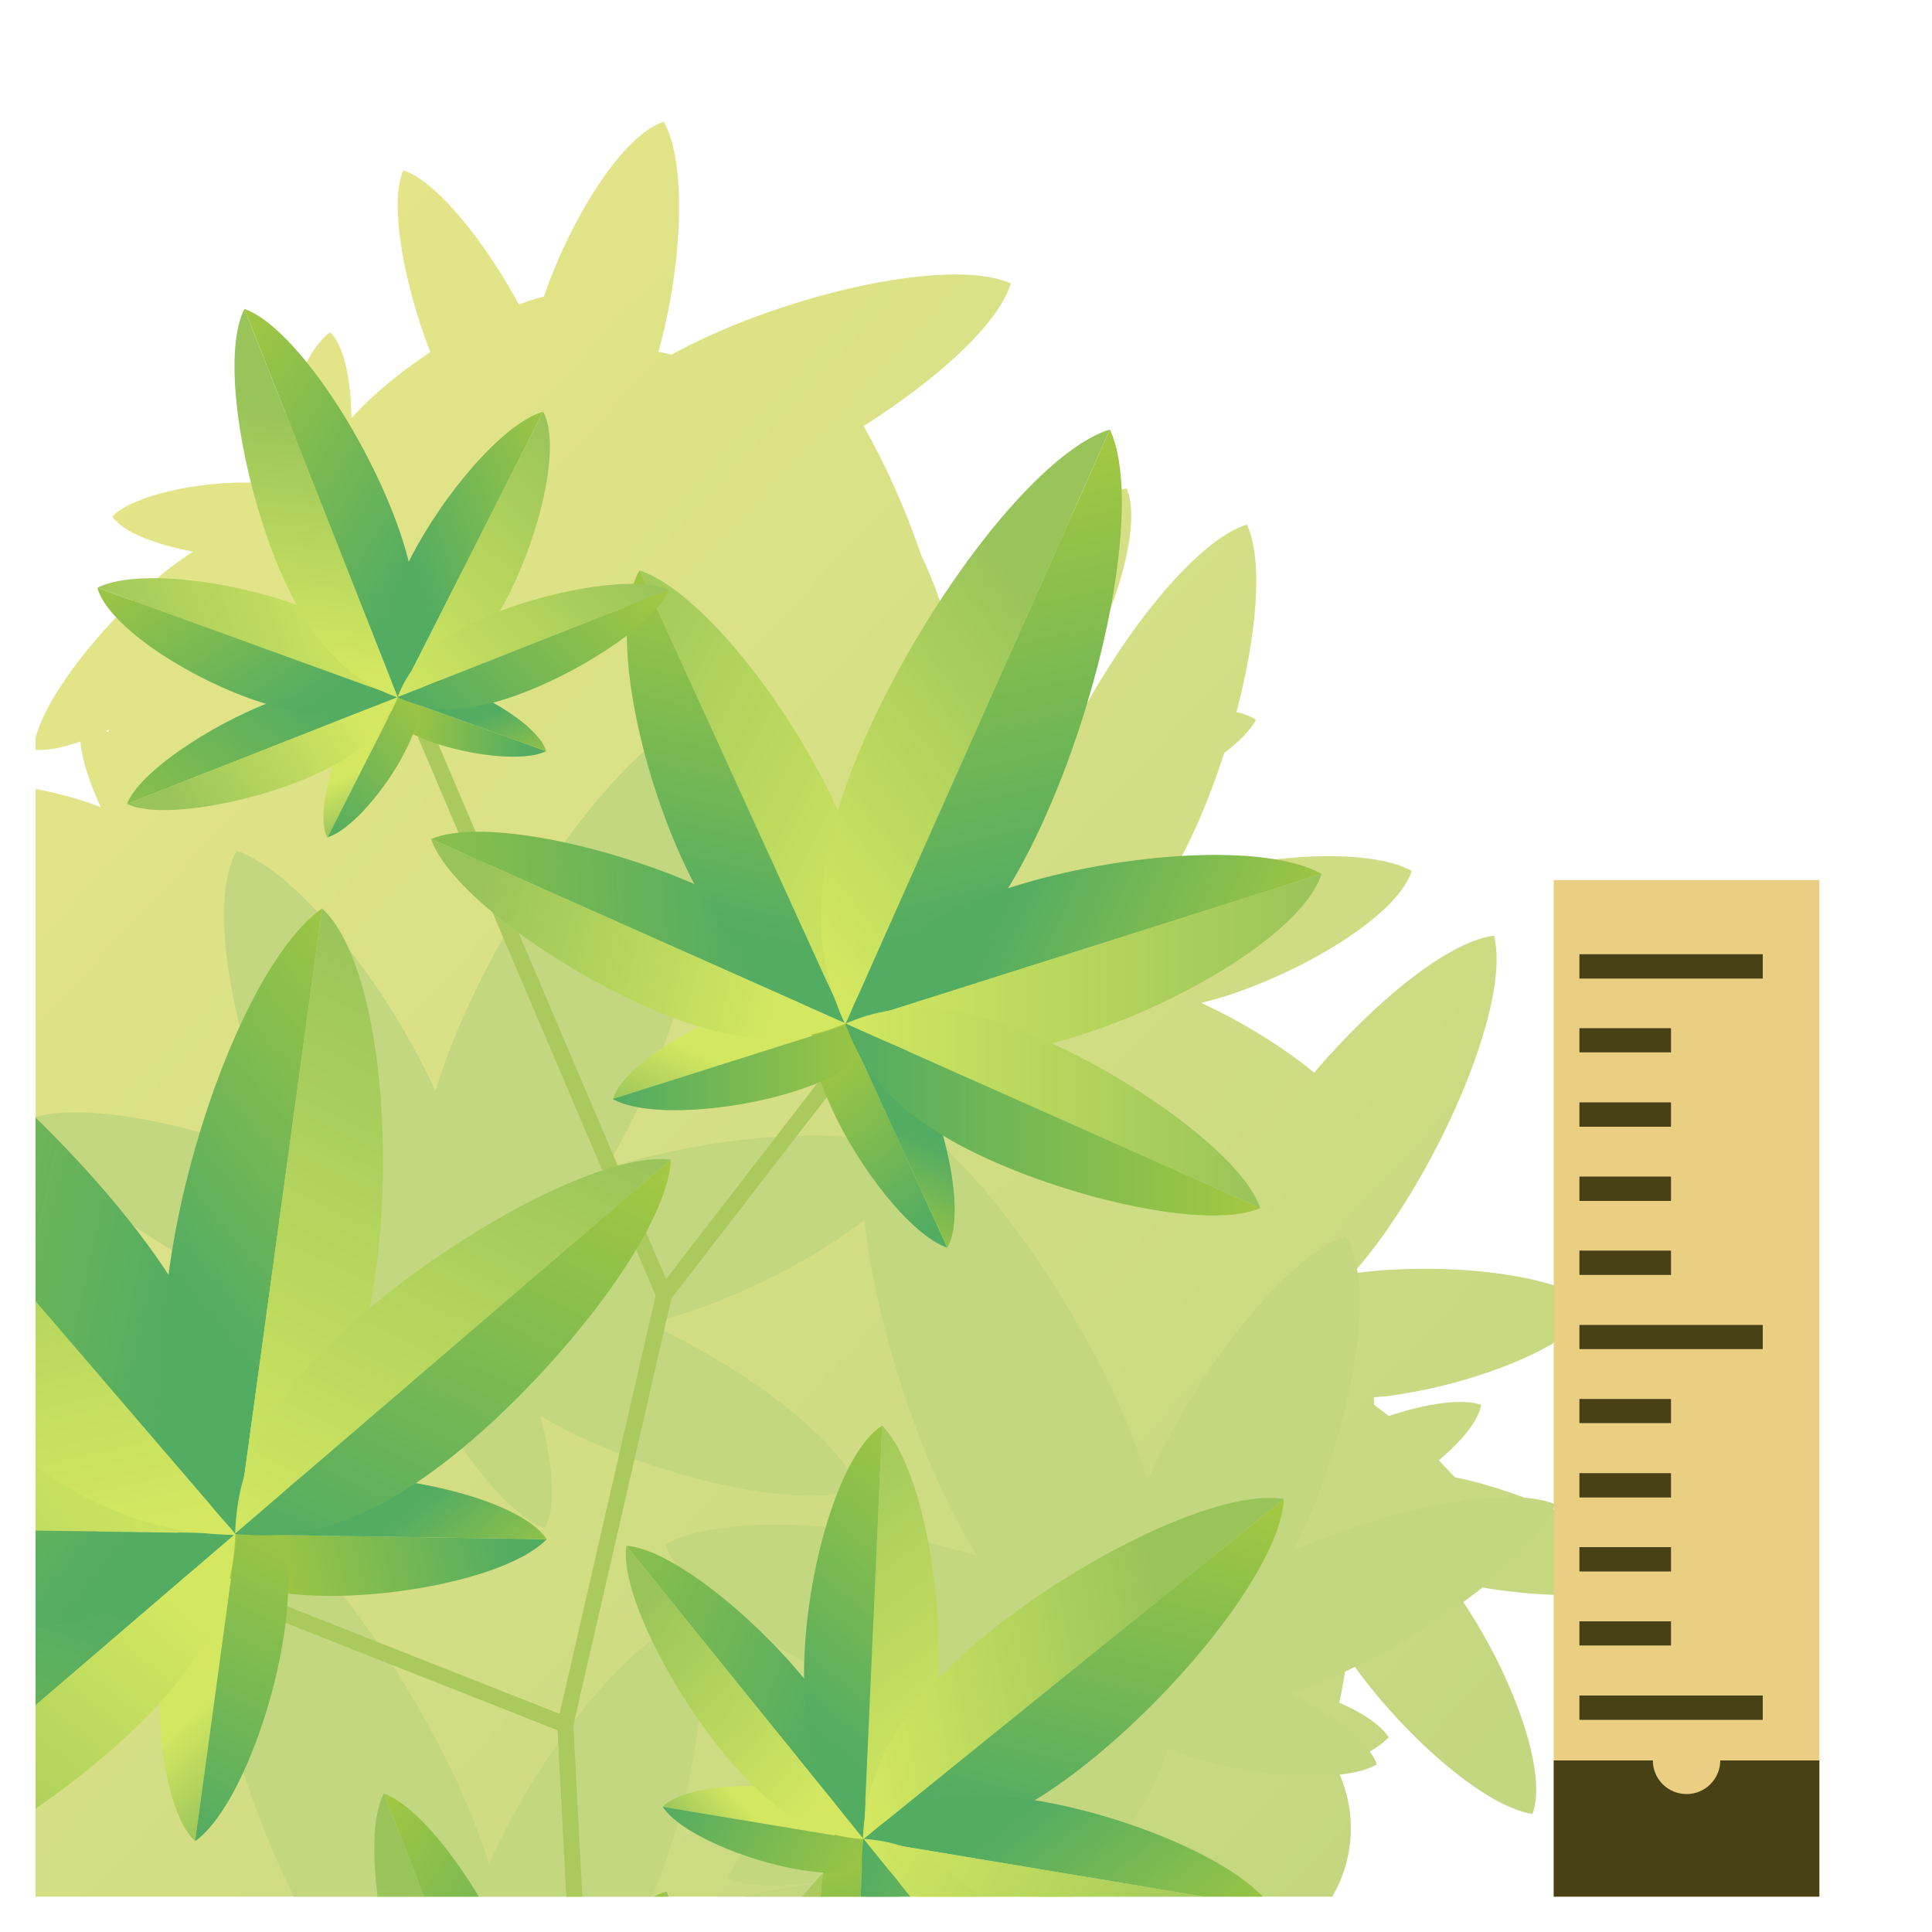 <?xml version="1.0" encoding="UTF-8"?><svg id="_Слой_1" xmlns="http://www.w3.org/2000/svg" xmlns:xlink="http://www.w3.org/1999/xlink" viewBox="0 0 100 100"><defs><style>.cls-1,.cls-2{fill:none;}.cls-3{fill:url(#linear-gradient-8);}.cls-4{fill:url(#linear-gradient-7);}.cls-5{fill:url(#linear-gradient-5);}.cls-6{fill:url(#linear-gradient-6);}.cls-7{fill:url(#linear-gradient-9);}.cls-8{fill:url(#linear-gradient-4);}.cls-9{fill:url(#linear-gradient-3);}.cls-10{fill:url(#linear-gradient-2);}.cls-11{fill:url(#linear-gradient);}.cls-2{stroke:#aaca5d;stroke-linecap:round;stroke-miterlimit:10;stroke-width:.83px;}.cls-12{clip-path:url(#clippath-1);}.cls-13{fill:#c3d780;}.cls-14{fill:url(#linear-gradient-43);}.cls-15{fill:url(#linear-gradient-40);}.cls-16{fill:url(#linear-gradient-41);}.cls-17{fill:url(#linear-gradient-42);}.cls-18{fill:url(#linear-gradient-49);}.cls-19{fill:url(#linear-gradient-48);}.cls-20{fill:url(#linear-gradient-45);}.cls-21{fill:url(#linear-gradient-47);}.cls-22{fill:url(#linear-gradient-44);}.cls-23{fill:url(#linear-gradient-46);}.cls-24{fill:url(#linear-gradient-10);}.cls-25{fill:url(#linear-gradient-11);}.cls-26{fill:url(#linear-gradient-12);}.cls-27{fill:url(#linear-gradient-13);}.cls-28{fill:url(#linear-gradient-19);}.cls-29{fill:url(#linear-gradient-14);}.cls-30{fill:url(#linear-gradient-21);}.cls-31{fill:url(#linear-gradient-20);}.cls-32{fill:url(#linear-gradient-22);}.cls-33{fill:url(#linear-gradient-23);}.cls-34{fill:url(#linear-gradient-28);}.cls-35{fill:url(#linear-gradient-25);}.cls-36{fill:url(#linear-gradient-32);}.cls-37{fill:url(#linear-gradient-31);}.cls-38{fill:url(#linear-gradient-33);}.cls-39{fill:url(#linear-gradient-30);}.cls-40{fill:url(#linear-gradient-15);}.cls-41{fill:url(#linear-gradient-16);}.cls-42{fill:url(#linear-gradient-17);}.cls-43{fill:url(#linear-gradient-18);}.cls-44{fill:url(#linear-gradient-35);}.cls-45{fill:url(#linear-gradient-34);}.cls-46{fill:url(#linear-gradient-36);}.cls-47{fill:url(#linear-gradient-38);}.cls-48{fill:url(#linear-gradient-27);}.cls-49{fill:url(#linear-gradient-24);}.cls-50{fill:url(#linear-gradient-26);}.cls-51{fill:url(#linear-gradient-29);}.cls-52{fill:url(#linear-gradient-37);}.cls-53{fill:url(#linear-gradient-39);}.cls-54{fill:url(#linear-gradient-57);}.cls-55{fill:url(#linear-gradient-58);}.cls-56{fill:url(#linear-gradient-59);}.cls-57{fill:url(#linear-gradient-53);}.cls-58{fill:url(#linear-gradient-54);}.cls-59{fill:url(#linear-gradient-55);}.cls-60{fill:url(#linear-gradient-56);}.cls-61{fill:url(#linear-gradient-50);}.cls-62{fill:url(#linear-gradient-51);}.cls-63{fill:url(#linear-gradient-52);}.cls-64{fill:url(#linear-gradient-63);}.cls-65{fill:url(#linear-gradient-64);}.cls-66{fill:url(#linear-gradient-60);}.cls-67{fill:url(#linear-gradient-61);}.cls-68{fill:url(#linear-gradient-62);}.cls-69{fill:#484116;}.cls-70{fill:#eace81;}.cls-71{clip-path:url(#clippath);}</style><clipPath id="clippath"><rect class="cls-1" x="112.95" y="1.84" width="96.33" height="96.33"/></clipPath><linearGradient id="linear-gradient" x1="105.47" y1="46.15" x2="183.41" y2="118.86" gradientUnits="userSpaceOnUse"><stop offset="0" stop-color="#e7e689"/><stop offset="1" stop-color="#c3d780"/></linearGradient><linearGradient id="linear-gradient-2" x1="152.16" y1="631.96" x2="124.33" y2="617.64" gradientTransform="translate(-508.93 -50.51) rotate(-64.63)" gradientUnits="userSpaceOnUse"><stop offset="0" stop-color="#d3e761"/><stop offset="1" stop-color="#99c45a"/></linearGradient><linearGradient id="linear-gradient-3" x1="137.72" y1="634.34" x2="143.03" y2="611.07" gradientTransform="translate(-508.93 -50.51) rotate(-64.63)" gradientUnits="userSpaceOnUse"><stop offset="0" stop-color="#52ac62"/><stop offset="1" stop-color="#a5c841"/></linearGradient><clipPath id="clippath-1"><rect class="cls-1" x="1.84" y="1.84" width="96.33" height="96.33"/></clipPath><linearGradient id="linear-gradient-4" x1="-14.96" y1="34.11" x2="62.98" y2="106.81" xlink:href="#linear-gradient"/><linearGradient id="linear-gradient-5" x1="38.53" y1="55.51" x2="36.9" y2="59.33" gradientTransform="matrix(1,0,0,1,0,0)" xlink:href="#linear-gradient-2"/><linearGradient id="linear-gradient-6" x1="49.3" y1="62.5" x2="42.61" y2="54.26" gradientTransform="matrix(1,0,0,1,0,0)" xlink:href="#linear-gradient-3"/><linearGradient id="linear-gradient-7" x1="31.72" y1="54.89" x2="46.14" y2="54.89" gradientTransform="matrix(1,0,0,1,0,0)" xlink:href="#linear-gradient-3"/><linearGradient id="linear-gradient-8" x1="45.75" y1="58" x2="43.18" y2="63.32" gradientTransform="matrix(1,0,0,1,0,0)" xlink:href="#linear-gradient-3"/><linearGradient id="linear-gradient-9" x1="38.83" y1="47.59" x2="15.61" y2="49.61" gradientTransform="matrix(1,0,0,1,0,0)" xlink:href="#linear-gradient-3"/><linearGradient id="linear-gradient-10" x1="48.19" y1="46.23" x2="26.2" y2="34.92" gradientTransform="matrix(1,0,0,1,0,0)" xlink:href="#linear-gradient-2"/><linearGradient id="linear-gradient-11" x1="36.78" y1="48.12" x2="40.98" y2="29.73" gradientTransform="matrix(1,0,0,1,0,0)" xlink:href="#linear-gradient-3"/><linearGradient id="linear-gradient-12" x1="40.32" y1="51.12" x2="24.62" y2="47.11" gradientTransform="matrix(1,0,0,1,0,0)" xlink:href="#linear-gradient-2"/><linearGradient id="linear-gradient-13" x1="50.82" y1="18.53" x2="67.99" y2="6" gradientTransform="translate(-11.65 26.59) rotate(1.5) scale(.99 .94) skewX(2.92)" xlink:href="#linear-gradient-2"/><linearGradient id="linear-gradient-14" x1="65.44" y1="20.14" x2="59.11" y2="-3.66" gradientTransform="translate(-11.65 26.59) rotate(1.5) scale(.99 .94) skewX(2.92)" xlink:href="#linear-gradient-3"/><linearGradient id="linear-gradient-15" x1="51.78" y1="47.1" x2="66.12" y2="53.73" gradientTransform="matrix(1,0,0,1,0,0)" xlink:href="#linear-gradient-3"/><linearGradient id="linear-gradient-16" x1="43.84" y1="49.92" x2="68.4" y2="49.92" gradientTransform="matrix(1,0,0,1,0,0)" xlink:href="#linear-gradient-2"/><linearGradient id="linear-gradient-17" x1="43.77" y1="57.35" x2="65.23" y2="57.35" gradientTransform="matrix(1,0,0,1,0,0)" xlink:href="#linear-gradient-2"/><linearGradient id="linear-gradient-18" x1="43.77" y1="57.94" x2="65.23" y2="57.94" gradientTransform="matrix(1,0,0,1,0,0)" xlink:href="#linear-gradient-3"/><linearGradient id="linear-gradient-19" x1="-136.62" y1="-13.29" x2="-137.98" y2="-10.12" gradientTransform="translate(155.49 169.04) rotate(27.05)" xlink:href="#linear-gradient-2"/><linearGradient id="linear-gradient-20" x1="-127.67" y1="-7.48" x2="-133.23" y2="-14.34" gradientTransform="translate(155.49 169.04) rotate(27.05)" xlink:href="#linear-gradient-3"/><linearGradient id="linear-gradient-21" x1="-142.28" y1="-13.81" x2="-130.3" y2="-13.81" gradientTransform="translate(155.49 169.04) rotate(27.05)" xlink:href="#linear-gradient-3"/><linearGradient id="linear-gradient-22" x1="-130.62" y1="-11.23" x2="-132.76" y2="-6.81" gradientTransform="translate(155.49 169.04) rotate(27.05)" xlink:href="#linear-gradient-3"/><linearGradient id="linear-gradient-23" x1="-136.37" y1="-19.88" x2="-155.68" y2="-18.2" gradientTransform="translate(155.49 169.04) rotate(27.05)" xlink:href="#linear-gradient-3"/><linearGradient id="linear-gradient-24" x1="-128.6" y1="-21.01" x2="-146.87" y2="-30.41" gradientTransform="translate(155.49 169.04) rotate(27.05)" xlink:href="#linear-gradient-2"/><linearGradient id="linear-gradient-25" x1="-138.08" y1="-19.44" x2="-134.59" y2="-34.72" gradientTransform="translate(155.49 169.04) rotate(27.05)" xlink:href="#linear-gradient-3"/><linearGradient id="linear-gradient-26" x1="-135.14" y1="-16.95" x2="-148.19" y2="-20.28" gradientTransform="translate(155.49 169.04) rotate(27.05)" xlink:href="#linear-gradient-2"/><linearGradient id="linear-gradient-27" x1="-125.19" y1="-47.5" x2="-110.92" y2="-57.92" gradientTransform="translate(133.58 187.32) rotate(28.54) scale(.99 .94) skewX(2.91)" xlink:href="#linear-gradient-2"/><linearGradient id="linear-gradient-28" x1="-113.04" y1="-46.17" x2="-118.3" y2="-65.95" gradientTransform="translate(133.58 187.32) rotate(28.54) scale(.99 .94) skewX(2.91)" xlink:href="#linear-gradient-3"/><linearGradient id="linear-gradient-29" x1="-125.61" y1="-20.28" x2="-113.68" y2="-14.77" gradientTransform="translate(155.49 169.04) rotate(27.05)" xlink:href="#linear-gradient-3"/><linearGradient id="linear-gradient-30" x1="-132.21" y1="-17.94" x2="-111.79" y2="-17.94" gradientTransform="translate(155.49 169.04) rotate(27.05)" xlink:href="#linear-gradient-2"/><linearGradient id="linear-gradient-31" x1="-132.26" y1="-11.77" x2="-114.42" y2="-11.77" gradientTransform="translate(155.49 169.04) rotate(27.05)" xlink:href="#linear-gradient-2"/><linearGradient id="linear-gradient-32" x1="-132.26" y1="-11.28" x2="-114.42" y2="-11.28" gradientTransform="translate(155.49 169.04) rotate(27.05)" xlink:href="#linear-gradient-3"/><linearGradient id="linear-gradient-33" x1="159.04" y1="413.52" x2="169.47" y2="405.9" gradientTransform="translate(-376.02 -46.6) rotate(-43.86) scale(.99 .94) skewX(2.91)" xlink:href="#linear-gradient-2"/><linearGradient id="linear-gradient-34" x1="167.92" y1="414.5" x2="164.07" y2="400.03" gradientTransform="translate(-376.02 -46.6) rotate(-43.86) scale(.99 .94) skewX(2.91)" xlink:href="#linear-gradient-3"/><linearGradient id="linear-gradient-35" x1="163.68" y1="420.24" x2="172.39" y2="424.27" gradientTransform="translate(-385.8 -73.02) rotate(-45.35)" xlink:href="#linear-gradient-3"/><linearGradient id="linear-gradient-36" x1="158.85" y1="421.96" x2="173.78" y2="421.96" gradientTransform="translate(-385.8 -73.02) rotate(-45.35)" xlink:href="#linear-gradient-2"/><linearGradient id="linear-gradient-37" x1="161.58" y1="358.17" x2="160.53" y2="360.62" gradientTransform="translate(-349.42 -95.96) rotate(-45.53)" xlink:href="#linear-gradient-2"/><linearGradient id="linear-gradient-38" x1="168.49" y1="362.65" x2="164.2" y2="357.37" gradientTransform="translate(-349.42 -95.96) rotate(-45.53)" xlink:href="#linear-gradient-3"/><linearGradient id="linear-gradient-39" x1="157.21" y1="357.77" x2="166.46" y2="357.77" gradientTransform="translate(-349.42 -95.96) rotate(-45.53)" xlink:href="#linear-gradient-3"/><linearGradient id="linear-gradient-40" x1="166.21" y1="359.76" x2="164.56" y2="363.18" gradientTransform="translate(-349.42 -95.96) rotate(-45.53)" xlink:href="#linear-gradient-3"/><linearGradient id="linear-gradient-41" x1="161.77" y1="353.09" x2="146.87" y2="354.38" gradientTransform="translate(-349.42 -95.96) rotate(-45.53)" xlink:href="#linear-gradient-3"/><linearGradient id="linear-gradient-42" x1="167.77" y1="352.22" x2="153.66" y2="344.96" gradientTransform="translate(-349.42 -95.96) rotate(-45.53)" xlink:href="#linear-gradient-2"/><linearGradient id="linear-gradient-43" x1="160.45" y1="353.42" x2="163.15" y2="341.62" gradientTransform="translate(-349.42 -95.96) rotate(-45.53)" xlink:href="#linear-gradient-3"/><linearGradient id="linear-gradient-44" x1="162.73" y1="355.35" x2="152.65" y2="352.78" gradientTransform="translate(-349.42 -95.96) rotate(-45.53)" xlink:href="#linear-gradient-2"/><linearGradient id="linear-gradient-45" x1="167.34" y1="339.94" x2="178.36" y2="331.89" gradientTransform="translate(-338.68 -68.26) rotate(-44.04) scale(.99 .94) skewX(2.91)" xlink:href="#linear-gradient-2"/><linearGradient id="linear-gradient-46" x1="176.72" y1="340.97" x2="172.66" y2="325.7" gradientTransform="translate(-338.68 -68.26) rotate(-44.04) scale(.99 .94) skewX(2.91)" xlink:href="#linear-gradient-3"/><linearGradient id="linear-gradient-47" x1="170.08" y1="352.77" x2="179.29" y2="357.02" gradientTransform="translate(-349.42 -95.96) rotate(-45.53)" xlink:href="#linear-gradient-3"/><linearGradient id="linear-gradient-48" x1="164.98" y1="354.58" x2="180.75" y2="354.58" gradientTransform="translate(-349.42 -95.96) rotate(-45.53)" xlink:href="#linear-gradient-2"/><linearGradient id="linear-gradient-49" x1="164.94" y1="359.35" x2="178.71" y2="359.35" gradientTransform="translate(-349.42 -95.96) rotate(-45.53)" xlink:href="#linear-gradient-2"/><linearGradient id="linear-gradient-50" x1="164.94" y1="359.73" x2="178.71" y2="359.73" gradientTransform="translate(-349.42 -95.96) rotate(-45.53)" xlink:href="#linear-gradient-3"/><linearGradient id="linear-gradient-51" x1="99.24" y1="529.72" x2="97.17" y2="534.55" xlink:href="#linear-gradient-2"/><linearGradient id="linear-gradient-52" x1="112.86" y1="538.57" x2="104.4" y2="528.13" xlink:href="#linear-gradient-3"/><linearGradient id="linear-gradient-53" x1="90.61" y1="528.93" x2="108.86" y2="528.93" xlink:href="#linear-gradient-3"/><linearGradient id="linear-gradient-54" x1="108.37" y1="532.87" x2="105.11" y2="539.6" xlink:href="#linear-gradient-3"/><linearGradient id="linear-gradient-55" x1="99.61" y1="519.7" x2="70.22" y2="522.26" xlink:href="#linear-gradient-3"/><linearGradient id="linear-gradient-56" x1="111.45" y1="517.98" x2="83.62" y2="503.66" xlink:href="#linear-gradient-2"/><linearGradient id="linear-gradient-57" x1="97.01" y1="520.36" x2="102.32" y2="497.09" xlink:href="#linear-gradient-3"/><linearGradient id="linear-gradient-58" x1="101.49" y1="524.16" x2="81.63" y2="519.09" xlink:href="#linear-gradient-2"/><linearGradient id="linear-gradient-59" x1="99.21" y1="517.97" x2="120.95" y2="502.11" gradientTransform="translate(-490.07 -28.81) rotate(-63.14) scale(.99 .94) skewX(2.91)" xlink:href="#linear-gradient-2"/><linearGradient id="linear-gradient-60" x1="117.71" y1="520.01" x2="109.7" y2="489.89" gradientTransform="translate(-490.07 -28.81) rotate(-63.14) scale(.99 .94) skewX(2.91)" xlink:href="#linear-gradient-3"/><linearGradient id="linear-gradient-61" x1="116" y1="519.08" x2="134.16" y2="527.47" xlink:href="#linear-gradient-3"/><linearGradient id="linear-gradient-62" x1="105.95" y1="522.65" x2="137.04" y2="522.65" xlink:href="#linear-gradient-2"/><linearGradient id="linear-gradient-63" x1="105.87" y1="532.05" x2="133.02" y2="532.05" xlink:href="#linear-gradient-2"/><linearGradient id="linear-gradient-64" x1="105.87" y1="532.79" x2="133.02" y2="532.79" xlink:href="#linear-gradient-3"/></defs><g class="cls-71"><path class="cls-11" d="M206.14,93.8c-1.01-1.86-5.64-4.13-9.69-5.14-.25-.06-.47-.1-.71-.15-.27-.29-.55-.58-.84-.88,1.19-1,2.08-2.08,2.19-2.88-1.01-.35-2.92-.04-4.78.58-.25-.2-.51-.39-.76-.58,0-.13,0-.26-.01-.39.24-.02.46-.03.71-.06,4.53-.59,9.68-2.62,10.76-4.69-2.03-1.66-7.85-2.27-12.39-1.68-.06,0-.11.02-.17.03,0,0,0,0,0,0,.66-.75,1.34-1.61,2.02-2.63,3.37-4.95,6.07-11.87,5.29-14.86-2.38.3-6.16,3.4-9.31,7.09-1.62-1.34-3.78-2.66-5.85-3.61.37-.09.74-.19,1.14-.31,4.36-1.38,9.07-4.29,9.76-6.52-2.29-1.28-8.13-.85-12.49.53-.06.02-.11.04-.17.06.52-.86,1.03-1.83,1.54-2.96.52-1.18,1-2.45,1.42-3.74.78-.59,1.36-1.18,1.64-1.72-.27-.17-.61-.3-1.01-.4,1.05-3.98,1.4-7.83.54-9.7-2.53.79-6.15,5.27-8.67,9.97-.54.11-1.07.24-1.59.38.23-.31.45-.62.68-.97,2.48-3.85,4.25-9.09,3.36-11.25-2.51.46-6.57,4.3-9.07,8.05-.33-1.61-.87-3.14-1.57-4.59-.79-2.33-1.84-4.69-2.98-6.69,3.77-2.38,6.98-5.27,7.62-7.38-2.82-1.27-10.09.21-15.54,2.68-.74.33-1.41.67-2.03,1.01-.22-.05-.44-.12-.67-.16,1.21-4.29,1.51-9.72.28-11.9-2.1.66-4.78,4.91-6.21,9.05-.41.1-.83.24-1.29.41-1.77-3.27-4.27-6.39-5.99-6.95-.73,1.71.02,5.85,1.4,9.41-.83.56-1.65,1.16-2.38,1.79-.67.56-1.22,1.1-1.7,1.63-.02-1.95-.38-3.77-1.1-4.44-1.26.88-2.53,4.08-2.91,6.73-.06.41-.09.79-.1,1.14-.35-.05-.72-.08-1.14-.09-2.68-.06-6.05.65-7.13,1.75.54.81,2.27,1.47,4.18,1.82-.58.38-1.18.81-1.83,1.36-3.18,2.69-6.32,6.79-6.41,8.89.62.08,1.46-.09,2.41-.42.08.94.48,2.17,1.06,3.4-.64-.25-1.35-.48-2.17-.68-4.05-1-9.21-1.15-10.96.02.99,1.82,5.47,4.05,9.46,5.08-.35.16-.7.31-1.07.51-2.35,1.23-4.72,2.99-6.36,4.69-1.75-.59-3.32-.83-4.3-.49.25,2.09,2.75,5.36,5.63,7.98-1.01.85-1.92,1.8-2.74,2.83-5.37,1.46-10.95,4.25-12.3,6.68.58.43,1.44.76,2.47,1,.51,3.45,2.73,8.47,5.35,12.3.68,1,1.34,1.85,2,2.59-.03,0-.06,0-.09-.02-4.54-.57-10.36.06-12.38,1.73,1.08,2.06,6.24,4.08,10.77,4.65.16.02.31.03.46.04-.03.2-.04.41-.05.62-3.13,2.35-6.1,5.64-6.37,7.53,1.65.39,5.06-.8,8.12-2.49.02.02.03.05.05.07.74,2.18,2.02,4.66,3.51,6.7.25.34.49.63.73.93-4.04-.85-9.08-.83-10.78.36,1.06,1.83,5.75,3.98,9.82,4.87.86.19,1.62.29,2.33.35-1.53,1.2-2.76,2.6-2.85,3.57.98.31,2.78-.01,4.57-.64.14,1.09.34,2.19.6,3.23.1.41.22.77.34,1.14-3.44-2.29-8.12-4.16-10.14-3.68.3,2.09,3.86,5.83,7.31,8.17.73.49,1.39.87,2.03,1.19-1.87.54-3.53,1.39-3.98,2.25,1.19.98,4.61,1.34,7.28.99.41-.05.78-.12,1.12-.21.05.35.12.72.22,1.12.66,2.6,2.26,5.65,3.61,6.39.32-.37.52-1.02.62-1.82,4.62,5.02,11.23,8.19,18.6,8.19,6.39,0,12.23-2.38,16.68-6.29.58-.11,1.14-.26,1.71-.41-.48,2.01-.63,3.82-.26,4.96,2.31-.22,6.13-4.24,8.37-8.23.12-.21.2-.4.3-.6.09-.07.2-.12.29-.2.94,3.97,3,8.37,4.75,9.39,1.22-1.72,1.22-6.88.34-10.95-.19-.86-.41-1.6-.65-2.27.4.21.8.39,1.19.55,1.26,1.63,2.55,2.87,3.57,3.2.7-1.63.04-5.49-1.21-8.93.19-.35.38-.7.55-1.05,4.16,1.82,9.5,2.75,11.47,1.56-.83-2.41-5.26-5.84-9.33-7.75.03-.14.07-.29.1-.44.79-.27,1.61-.57,2.5-.98,5.45-2.47,11.37-6.95,12.27-9.91-2.19-.99-7.06-.31-11.68,1.19-.24-.46-.49-.92-.75-1.39,2.38-1.13,4.03-3.54,4.03-6.35,0-1.14-.28-2.2-.76-3.15,1.19-.44,2.15-.96,2.72-1.55-.44-.66-1.36-1.27-2.56-1.79.19-.86.32-1.68.41-2.43.02.03.04.06.06.1,2.59,3.77,6.94,7.7,9.53,8.09.83-2.18-1.11-7.37-3.7-11.14-.24-.34-.47-.64-.71-.95,4.02.97,9.06,1.09,10.79-.06ZM126.03,49.94s-.07-.04-.11-.07c.05-.02.1-.04.15-.07-.02.04-.02.09-.04.13ZM109.23,82.45c-.2-.18-.4-.35-.6-.52.23,0,.46,0,.69,0-.04.17-.06.36-.09.53Z"/><path class="cls-10" d="M99.99,90.93l32.61.5c-2.11-3.14-5.52-5.39-12.94-5.5-7.43-.12-16.71,1.94-19.67,5Z"/><path class="cls-9" d="M99.99,90.93l32.61.5c-2.96,3.06-6.97,5.2-14.39,5.08-7.43-.12-16.11-2.45-18.22-5.59Z"/></g><g class="cls-12"><path class="cls-8" d="M85.71,81.76c-1.01-1.86-5.64-4.13-9.69-5.14-.25-.06-.47-.1-.71-.15-.27-.29-.55-.58-.84-.88,1.19-1,2.08-2.08,2.19-2.88-1.01-.35-2.92-.04-4.78.58-.25-.2-.51-.39-.76-.58,0-.13,0-.26-.01-.39.24-.02.46-.03.71-.06,4.53-.59,9.68-2.62,10.76-4.69-2.03-1.66-7.85-2.27-12.39-1.68-.06,0-.11.02-.17.03,0,0,0,0,0,0,.66-.75,1.34-1.61,2.02-2.63,3.37-4.95,6.07-11.87,5.29-14.86-2.38.3-6.16,3.4-9.31,7.09-1.62-1.34-3.78-2.66-5.85-3.61.37-.09.74-.19,1.14-.31,4.36-1.38,9.07-4.29,9.76-6.52-2.29-1.28-8.13-.85-12.49.53-.06.02-.11.04-.17.06.52-.86,1.03-1.83,1.54-2.96.52-1.18,1-2.45,1.42-3.74.78-.59,1.36-1.18,1.64-1.72-.27-.17-.61-.3-1.01-.4,1.05-3.98,1.4-7.83.54-9.7-2.53.79-6.15,5.27-8.67,9.97-.54.11-1.07.24-1.59.38.23-.31.45-.62.68-.97,2.48-3.85,4.25-9.09,3.36-11.25-2.51.46-6.57,4.3-9.07,8.05-.33-1.61-.87-3.14-1.57-4.59-.79-2.33-1.84-4.69-2.98-6.69,3.77-2.38,6.98-5.27,7.62-7.38-2.82-1.27-10.09.21-15.54,2.68-.74.33-1.41.67-2.03,1.01-.22-.05-.44-.12-.67-.16,1.21-4.29,1.51-9.72.28-11.9-2.1.66-4.78,4.91-6.21,9.05-.41.1-.83.24-1.29.41-1.77-3.27-4.27-6.39-5.99-6.95-.73,1.71.02,5.85,1.4,9.41-.83.56-1.65,1.16-2.38,1.79-.67.56-1.22,1.1-1.7,1.63-.02-1.95-.38-3.77-1.1-4.44-1.26.88-2.53,4.08-2.91,6.73-.06.41-.09.79-.1,1.14-.35-.05-.72-.08-1.14-.09-2.68-.06-6.05.65-7.13,1.75.54.81,2.27,1.47,4.18,1.82-.58.38-1.18.81-1.83,1.36-3.18,2.69-6.32,6.79-6.41,8.89.62.08,1.46-.09,2.41-.42.08.94.48,2.17,1.06,3.4-.64-.25-1.35-.48-2.17-.68-4.05-1-9.21-1.15-10.96.02.99,1.82,5.47,4.05,9.46,5.08-.35.16-.7.31-1.07.51-2.35,1.23-4.72,2.99-6.36,4.69-1.75-.59-3.32-.83-4.3-.49.25,2.09,2.75,5.36,5.63,7.98-1.01.85-1.92,1.8-2.74,2.83-5.37,1.46-10.95,4.25-12.3,6.68.58.43,1.44.76,2.47,1,.51,3.45,2.73,8.47,5.35,12.3.68,1,1.34,1.85,2,2.59-.03,0-.06,0-.09-.02-4.54-.57-10.36.06-12.38,1.73,1.08,2.06,6.24,4.08,10.77,4.65.16.02.31.03.46.04-.03.2-.04.41-.05.62-3.13,2.35-6.1,5.64-6.37,7.53,1.65.39,5.06-.8,8.12-2.49.02.02.03.05.05.07.74,2.18,2.02,4.66,3.51,6.7.25.34.49.63.73.93-4.04-.85-9.08-.83-10.78.36,1.06,1.83,5.75,3.98,9.82,4.87.86.19,1.62.29,2.33.35-1.53,1.2-2.76,2.6-2.85,3.57.98.31,2.78-.01,4.57-.64.14,1.09.34,2.19.6,3.23.1.41.22.77.34,1.14-3.44-2.29-8.12-4.16-10.14-3.68.3,2.09,3.86,5.83,7.31,8.17.73.49,1.39.87,2.03,1.19-1.87.54-3.53,1.39-3.98,2.25,1.19.98,4.61,1.34,7.28.99.41-.05.78-.12,1.12-.21.05.35.12.72.22,1.12.66,2.6,2.26,5.65,3.61,6.39.32-.37.52-1.02.62-1.82,4.62,5.02,11.23,8.19,18.6,8.19,6.39,0,12.23-2.38,16.68-6.29.58-.11,1.14-.26,1.71-.41-.48,2.01-.63,3.82-.26,4.96,2.31-.22,6.13-4.24,8.37-8.23.12-.21.2-.4.3-.6.09-.07.2-.12.29-.2.94,3.97,3,8.37,4.75,9.39,1.22-1.72,1.22-6.88.34-10.95-.19-.86-.41-1.6-.65-2.27.4.21.8.39,1.19.55,1.26,1.63,2.55,2.87,3.57,3.2.7-1.63.04-5.49-1.21-8.93.19-.35.38-.7.55-1.05,4.16,1.82,9.5,2.75,11.47,1.56-.83-2.41-5.26-5.84-9.33-7.75.03-.14.07-.29.1-.44.79-.27,1.61-.57,2.5-.98,5.45-2.47,11.37-6.95,12.27-9.91-2.19-.99-7.06-.31-11.68,1.19-.24-.46-.49-.92-.75-1.39,2.38-1.13,4.03-3.54,4.03-6.35,0-1.14-.28-2.2-.76-3.15,1.19-.44,2.15-.96,2.72-1.55-.44-.66-1.36-1.27-2.56-1.79.19-.86.32-1.68.41-2.43.02.03.04.06.06.1,2.59,3.77,6.94,7.7,9.53,8.09.83-2.18-1.11-7.37-3.7-11.14-.24-.34-.47-.64-.71-.95,4.02.97,9.06,1.09,10.79-.06ZM5.6,37.9s-.07-.04-.11-.07c.05-.02.1-.04.15-.07-.02.04-.02.09-.04.13ZM-11.2,70.41c-.2-.18-.4-.35-.6-.52.23,0,.46,0,.69,0-.04.17-.06.36-.09.53Z"/><path class="cls-13" d="M47.58,59.76c-2.93-1.65-10.43-1.09-16.02.67-.08.02-.14.05-.22.07.67-1.1,1.33-2.35,1.97-3.79,3.12-7.02,4.97-16.36,3.31-19.96-3.79,1.18-9.49,8.81-12.61,15.82-.63,1.42-1.11,2.72-1.48,3.93-.02-.04-.03-.07-.04-.11-2.43-5.34-7.04-11.27-10.23-12.35-1.53,2.57-.26,9.55,2.18,14.9.22.47.44.92.66,1.34-4.86-2.11-11.18-3.39-13.62-2.33.86,2.56,6.19,6.49,11.08,8.66,1.03.46,1.95.79,2.82,1.05-2.24,1.11-4.13,2.56-4.5,3.75,1.72.96,6.12.64,9.4-.4.51-.16.95-.34,1.37-.52.14.43.32.88.54,1.36,1.43,3.13,4.13,6.61,6,7.25.63-1.07.43-3.42-.23-5.82.75.45,1.6.9,2.58,1.33,4.88,2.17,11.37,3.51,13.84,2.43-.84-2.52-5.99-6.34-10.8-8.53.48-.12.95-.24,1.46-.4,5.59-1.77,11.63-5.5,12.52-8.36Z"/><path class="cls-13" d="M35.54,83.88c-3.18,1.1-7.75,7.06-10.14,12.42-.03.07-.06.14-.09.21-.37-1.23-.87-2.55-1.52-3.99-3.17-6.99-8.92-14.58-12.72-15.74-1.63,3.62.28,12.94,3.45,19.93.64,1.41,1.29,2.63,1.96,3.71-.05-.01-.07-.03-.11-.04-5.61-1.73-13.1-2.23-16.03-.56.91,2.85,6.97,6.54,12.58,8.27.5.15.98.28,1.45.4-4.81,2.23-9.97,6.1-10.79,8.63,2.49,1.06,8.96-.32,13.83-2.53,1.02-.46,1.89-.93,2.66-1.42-.66,2.41-.84,4.79-.19,5.85,1.87-.64,4.55-4.15,5.95-7.29.22-.49.38-.93.53-1.37.42.18.87.35,1.38.51,3.29,1.01,7.69,1.31,9.41.33-.38-1.18-2.27-2.6-4.5-3.69.84-.26,1.73-.6,2.71-1.05,4.87-2.21,10.18-6.17,11.02-8.73-2.44-1.05-8.72.27-13.56,2.4.23-.44.45-.87.67-1.36,2.39-5.36,3.62-12.35,2.07-14.91Z"/><path class="cls-13" d="M69.64,63.99c-3.17,1.1-7.74,7.07-10.14,12.42-.03.07-.06.14-.09.21-.38-1.23-.87-2.55-1.52-3.99-3.17-6.99-8.92-14.58-12.72-15.73-1.63,3.62.28,12.94,3.45,19.93.64,1.41,1.29,2.63,1.96,3.71-.04-.01-.07-.03-.11-.04-5.6-1.73-13.1-2.22-16.02-.56.91,2.84,6.97,6.54,12.58,8.27.5.15.98.28,1.45.4-4.81,2.22-9.97,6.09-10.79,8.62,2.49,1.07,8.96-.32,13.83-2.53,1.02-.46,1.89-.93,2.66-1.41-.65,2.41-.83,4.79-.19,5.85,1.86-.65,4.54-4.15,5.95-7.29.22-.49.38-.93.53-1.36.42.18.86.35,1.38.51,3.29,1.01,7.69,1.31,9.41.33-.38-1.18-2.27-2.6-4.5-3.69.84-.26,1.73-.61,2.71-1.05,4.87-2.2,10.18-6.17,11.02-8.73-2.44-1.05-8.72.27-13.55,2.4.22-.44.45-.87.67-1.36,2.39-5.36,3.62-12.35,2.07-14.91Z"/><line class="cls-2" x1="21.67" y1="37.19" x2="34.37" y2="67.02"/><line class="cls-2" x1="34.37" y1="67.02" x2="29.26" y2="89.27"/><line class="cls-2" x1="29.26" y1="89.27" x2="31.81" y2="137.93"/><line class="cls-2" x1="30.43" y1="111.52" x2="42.78" y2="97.35"/><line class="cls-2" x1="29.26" y1="89.27" x2="4.18" y2="79.37"/><line class="cls-2" x1="34.37" y1="67.02" x2="42.78" y2="56.13"/><path class="cls-5" d="M31.72,56.88l14.42-4.56c-1.72-.97-3.79-1.38-7.07-.34-3.28,1.04-6.83,3.23-7.35,4.91Z"/><path class="cls-6" d="M49.03,64.58l-6.27-13.77c-.9,1.51-1.16,3.39.27,6.52,1.42,3.13,4.13,6.61,6,7.25Z"/><path class="cls-4" d="M31.72,56.88l14.42-4.56c-.52,1.68-1.74,3.13-5.02,4.17-3.28,1.04-7.68,1.36-9.4.4Z"/><path class="cls-3" d="M49.03,64.58l-6.27-13.77c1.87.63,3.56,1.89,4.99,5.02,1.42,3.13,2.17,7.24,1.28,8.75Z"/><path class="cls-7" d="M22.32,43.43l21.45,9.54c-.86-2.56-2.72-4.94-7.6-7.11-4.89-2.17-11.37-3.51-13.85-2.43Z"/><path class="cls-24" d="M33.1,29.52l10.68,23.45c1.53-2.57,1.98-5.76-.45-11.1-2.43-5.34-7.04-11.27-10.23-12.35Z"/><path class="cls-25" d="M33.1,29.52l10.68,23.45c-3.19-1.08-6.07-3.22-8.5-8.56-2.43-5.34-3.7-12.33-2.17-14.9Z"/><path class="cls-26" d="M22.32,43.43l21.45,9.54c-2.48,1.08-5.49,1.29-10.38-.89-4.88-2.17-10.22-6.09-11.08-8.66Z"/><path class="cls-27" d="M57.45,22.23l-13.7,30.8c-1.66-3.61-2.03-7.97,1.09-14.98,3.12-7.01,8.82-14.63,12.6-15.82Z"/><path class="cls-29" d="M57.45,22.23l-13.7,30.8c3.79-1.19,7.28-3.83,10.39-10.84,3.12-7.01,4.96-16.36,3.31-19.96Z"/><path class="cls-40" d="M68.4,45.23l-24.57,7.78c.89-2.85,2.95-5.33,8.55-7.1,5.59-1.77,13.08-2.32,16.02-.68Z"/><path class="cls-41" d="M68.4,45.23l-24.57,7.78c2.94,1.64,6.45,2.35,12.05.58,5.59-1.77,11.64-5.5,12.52-8.36Z"/><path class="cls-42" d="M65.23,62.52l-21.46-9.54c2.48-1.08,5.49-1.28,10.38.89,4.88,2.17,10.22,6.09,11.08,8.66Z"/><path class="cls-43" d="M65.23,62.52l-21.46-9.54c.86,2.56,2.73,4.95,7.61,7.12,4.89,2.17,11.37,3.51,13.85,2.43Z"/><path class="cls-28" d="M34.3,93.52l12.4,2.07c-.91-1.36-2.28-2.45-5.11-2.93-2.82-.47-6.27-.19-7.29.86Z"/><path class="cls-31" d="M44.21,105.77l.56-12.56c-1.23.78-2.14,2.07-2.27,4.93-.12,2.86.56,6.46,1.71,7.64Z"/><path class="cls-30" d="M34.3,93.52l12.4,2.07c-1.02,1.05-2.47,1.66-5.29,1.19-2.82-.47-6.2-1.89-7.11-3.26Z"/><path class="cls-32" d="M44.21,105.77l.56-12.56c1.15,1.18,1.93,2.75,1.8,5.61-.13,2.86-1.13,6.18-2.36,6.96Z"/><path class="cls-33" d="M32.42,80.01l12.28,15.18c.33-2.22-.15-4.69-2.94-8.14-2.8-3.46-7.09-6.9-9.34-7.04Z"/><path class="cls-49" d="M45.66,73.79l-.96,21.4c2.1-1.33,3.64-3.52,3.86-8.39.22-4.88-.95-11.01-2.9-13.01Z"/><path class="cls-35" d="M45.66,73.79l-.96,21.4c-1.95-2.01-3.28-4.68-3.06-9.55.22-4.87,1.92-10.53,4.02-11.85Z"/><path class="cls-50" d="M32.42,80.01l12.28,15.18c-2.24-.14-4.56-1.12-7.35-4.58-2.8-3.46-5.26-8.38-4.93-10.6Z"/><path class="cls-48" d="M66.45,77.59l-21.79,17.63c.14-3.3,1.51-6.67,6.47-10.68,4.96-4.02,12.07-7.51,15.32-6.95Z"/><path class="cls-34" d="M66.45,77.59l-21.79,17.63c3.25.55,6.83-.09,11.79-4.1,4.97-4.01,9.86-10.23,10-13.53Z"/><path class="cls-51" d="M65.86,98.76l-21.13-3.53c1.74-1.78,4.2-2.83,9.01-2.02,4.81.81,10.57,3.23,12.11,5.56Z"/><path class="cls-39" d="M65.86,98.76l-21.13-3.53c1.55,2.33,3.89,4.18,8.7,4.99,4.81.8,10.69.32,12.43-1.45Z"/><path class="cls-37" d="M56.98,110.36l-12.28-15.18c2.24.14,4.56,1.13,7.35,4.58,2.8,3.45,5.26,8.38,4.93,10.6Z"/><path class="cls-36" d="M56.98,110.36l-12.28-15.18c-.33,2.22.15,4.69,2.94,8.15,2.8,3.46,7.09,6.9,9.34,7.03Z"/><path class="cls-38" d="M19.86,92.82l7.47,19.08c-2.27-.82-4.31-2.53-6.01-6.87-1.7-4.34-2.56-10.06-1.45-12.21Z"/><path class="cls-45" d="M19.86,92.82l7.47,19.08c1.11-2.15,1.45-4.78-.25-9.12-1.7-4.34-4.95-9.13-7.22-9.95Z"/><path class="cls-44" d="M34.48,97.9l-7.13,13.94c-.85-1.6-1.04-3.55.58-6.72,1.62-3.17,4.58-6.65,6.55-7.21Z"/><path class="cls-46" d="M34.48,97.9l-7.13,13.94c1.97-.57,3.78-1.78,5.4-4.96,1.62-3.18,2.59-7.38,1.74-8.98Z"/><path class="cls-52" d="M16.95,43.35l4.39-8.66c-1.22.36-2.34,1.11-3.34,3.08-1,1.97-1.59,4.58-1.06,5.57Z"/><path class="cls-47" d="M28.26,38.88l-9.12-3.32c.29,1.09,1.03,2.05,3.1,2.81,2.08.75,4.89,1.08,6.02.51Z"/><path class="cls-53" d="M16.95,43.35l4.39-8.66c.53.99.65,2.2-.35,4.17-1,1.97-2.83,4.13-4.05,4.48Z"/><path class="cls-15" d="M28.26,38.88l-9.12-3.32c1.13-.57,2.46-.78,4.54-.03,2.08.75,4.29,2.26,4.58,3.34Z"/><path class="cls-16" d="M6.57,41.61l14.02-5.53c-1.56-.76-3.49-.98-6.68.29-3.19,1.26-6.72,3.63-7.34,5.25Z"/><path class="cls-17" d="M5.04,30.42l15.54,5.65c-.49-1.85-1.75-3.5-5.29-4.78-3.54-1.29-8.33-1.84-10.25-.87Z"/><path class="cls-14" d="M5.04,30.42l15.54,5.65c-1.93.98-4.2,1.34-7.74.05-3.54-1.29-7.31-3.85-7.8-5.7Z"/><path class="cls-22" d="M6.57,41.61l14.02-5.53c-.62,1.62-1.88,3.09-5.07,4.35-3.19,1.26-7.39,1.94-8.95,1.18Z"/><path class="cls-20" d="M12.65,15.99l7.95,20.12c-2.4-.87-4.56-2.65-6.37-7.23-1.81-4.58-2.74-10.62-1.58-12.89Z"/><path class="cls-23" d="M12.65,15.99l7.95,20.12c1.16-2.27,1.51-5.06-.29-9.63-1.81-4.58-5.26-9.62-7.65-10.49Z"/><path class="cls-21" d="M28.11,21.31l-7.48,14.75c-.91-1.69-1.11-3.75.59-7.11,1.7-3.35,4.82-7.04,6.89-7.64Z"/><path class="cls-19" d="M28.11,21.31l-7.48,14.75c2.07-.61,3.98-1.9,5.69-5.25,1.7-3.36,2.71-7.8,1.8-9.49Z"/><path class="cls-18" d="M34.6,30.54l-14.02,5.54c.62-1.62,1.88-3.1,5.07-4.36,3.19-1.26,7.39-1.94,8.95-1.18Z"/><path class="cls-61" d="M34.6,30.54l-14.02,5.54c1.56.76,3.49.97,6.68-.29,3.19-1.26,6.72-3.63,7.34-5.25Z"/><path class="cls-62" d="M10.1,95.29l2.6-18.96c-2.04,1.45-3.63,3.58-4.23,7.9-.59,4.32,0,9.56,1.63,11.06Z"/><path class="cls-63" d="M28.3,79.67l-19.14-.3c1.24,1.84,3.24,3.16,7.6,3.23,4.36.07,9.81-1.14,11.54-2.93Z"/><path class="cls-57" d="M10.1,95.29l2.6-18.96c1.63,1.5,2.64,3.68,2.04,8-.59,4.32-2.61,9.53-4.64,10.97Z"/><path class="cls-58" d="M28.3,79.67l-19.14-.3c1.74-1.79,4.09-3.05,8.45-2.98,4.36.07,9.45,1.44,10.69,3.28Z"/><path class="cls-59" d="M-10.37,98.75l22.55-19.36c-3.4-.41-7.13.43-12.26,4.84-5.14,4.41-10.18,11.09-10.29,14.52Z"/><path class="cls-60" d="M-20.44,78.88l32.61.5c-2.11-3.14-5.52-5.39-12.94-5.5-7.43-.12-16.71,1.94-19.67,5Z"/><path class="cls-54" d="M-20.44,78.88l32.61.5c-2.96,3.06-6.97,5.2-14.39,5.08-7.43-.12-16.11-2.45-18.22-5.59Z"/><path class="cls-55" d="M-10.37,98.75l22.55-19.36c-.11,3.42-1.51,6.98-6.64,11.38-5.13,4.42-12.51,8.39-15.91,7.98Z"/><path class="cls-56" d="M-15.57,47.08l27.8,32.37c-5.02-.06-10.21-2-16.54-9.37-6.33-7.37-11.95-18.02-11.26-22.99Z"/><path class="cls-66" d="M-15.57,47.08l27.8,32.37c.7-4.98-.44-10.39-6.77-17.76-6.33-7.37-16.01-14.54-21.03-14.6Z"/><path class="cls-67" d="M16.67,47.02l-4.43,32.32c-2.78-2.56-4.49-6.27-3.48-13.63,1.01-7.36,4.44-16.22,7.91-18.69Z"/><path class="cls-68" d="M16.67,47.02l-4.43,32.32c3.47-2.47,6.19-6.1,7.2-13.46,1.01-7.36.01-16.29-2.77-18.86Z"/><path class="cls-64" d="M34.72,60.02l-22.55,19.36c.11-3.42,1.51-6.98,6.64-11.39,5.13-4.41,12.51-8.38,15.91-7.97Z"/><path class="cls-65" d="M34.72,60.02l-22.55,19.36c3.4.4,7.13-.44,12.26-4.84,5.13-4.42,10.18-11.11,10.29-14.52Z"/><rect class="cls-70" x="80.42" y="45.55" width="13.75" height="53.52"/><path class="cls-69" d="M87.3,92.86c.96,0,1.74-.78,1.74-1.74h5.13v7.95h-13.75v-7.95h5.13c0,.96.78,1.74,1.74,1.74Z"/><rect class="cls-69" x="81.75" y="87.76" width="9.49" height="1.26"/><rect class="cls-69" x="81.75" y="83.92" width="4.74" height="1.25"/><rect class="cls-69" x="81.75" y="68.58" width="9.49" height="1.25"/><rect class="cls-69" x="81.75" y="80.08" width="4.74" height="1.26"/><rect class="cls-69" x="81.75" y="76.25" width="4.74" height="1.26"/><rect class="cls-69" x="81.75" y="72.41" width="4.74" height="1.25"/><rect class="cls-69" x="81.75" y="64.73" width="4.74" height="1.26"/><rect class="cls-69" x="81.75" y="49.39" width="9.49" height="1.26"/><rect class="cls-69" x="81.75" y="60.9" width="4.74" height="1.26"/><rect class="cls-69" x="81.75" y="57.06" width="4.74" height="1.26"/><rect class="cls-69" x="81.75" y="53.22" width="4.74" height="1.25"/></g></svg>